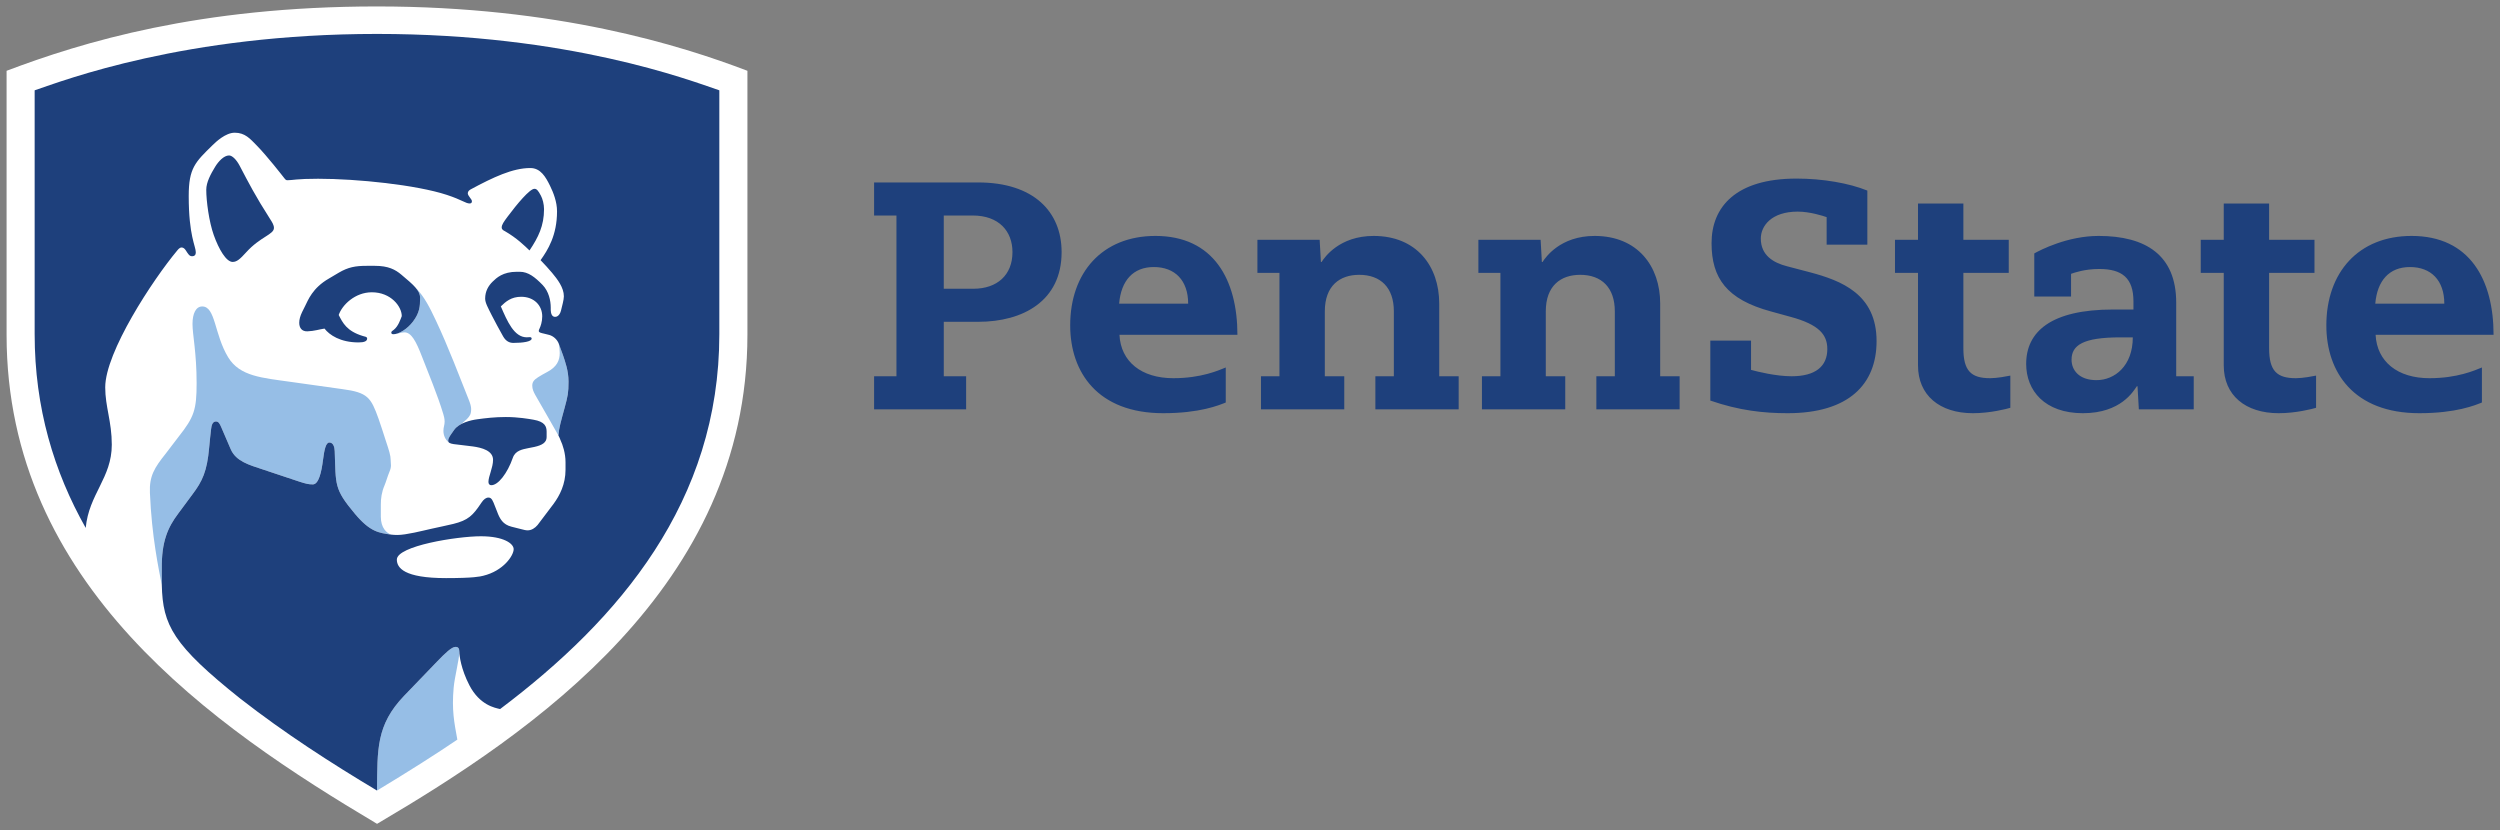 <?xml version="1.0" encoding="UTF-8" standalone="no"?>
<svg xmlns:rdf="http://www.w3.org/1999/02/22-rdf-syntax-ns#" xmlns="http://www.w3.org/2000/svg" xml:space="preserve" height="63.759" viewBox="0 0 191.949 63.759" width="191.95" version="1.1" xmlns:cc="http://creativecommons.org/ns#" xmlns:dc="http://purl.org/dc/elements/1.1/"><rect x="0" y="0" width="191.949" height="63.759" fill="#808080" stroke="none"/><g transform="matrix(1.25 0 0 -1.25 -286.42 527.34)"><g transform="matrix(.25 0 0 .25 229.54 297.38)"><path d="m91.013 295.56c-40.252 23.94-91.013 58.72-91.013 120.15v64.863c18.568 7.022 47.255 15.812 91.008 15.812 44.258 0 74.634-9.568 91.013-15.812v-64.863c0-61.948-52.728-97.647-91.008-120.16" fill="#fff"/><g><path d="m109.85 329.06c0.238 2.614 1.39 6.97 1.39 8.748 0 0.881-0.292 1.224-0.948 1.224-0.92 0-2.495-1.5-4.438-3.515-2.583-2.677-5.44-5.63-8.213-8.531-6.851-7.167-6.526-13.132-6.629-23.254 7.617 4.59 14.578 9.002 19.736 12.518-0.764 4.219-1.404 7.244-0.897 12.81zm-71.714 25.162c-0.028 1.138 0.005 3.609 0 4.039-0.082 6.632 1.474 10.135 4.055 13.558 1.247 1.656 2.322 3.172 3.45 4.658 2.462 3.247 3.628 5.723 4.132 11.544 0.117 1.364 0.357 3.553 0.47 4.501 0.1 0.836 0.299 1.897 1.194 1.897 0.626 0 0.92-0.498 1.322-1.451 0.572-1.355 1.698-3.962 2.308-5.363 1.296-2.978 4.513-3.857 7.872-4.968 2.469-0.815 7.162-2.401 9.047-3.016 1.56-0.507 2.242-0.663 3.256-0.663 1.451 0 2.13 3.062 2.502 6.01 0.318 2.511 0.694 4.284 1.563 4.284 0.969 0 1.275-1.163 1.308-2.095 0.313-8.355-0.222-9.227 4.961-15.414 3.77-4.499 5.919-4.7 8.944-5.125-1.124 0.336-2.567 1.635-2.567 4.37v3.004c0 1.502 0.18 3.03 0.923 4.758 0.35 0.813 0.761 2.282 1.147 3.182 0.659 1.532 0.346 1.92 0.346 2.999 0 1.14-0.376 2.271-1.278 5.003-0.463 1.404-1.089 3.445-1.691 5.125-1.878 5.239-2.637 6.475-8.907 7.304-2.011 0.269-10.806 1.514-12.644 1.775-7.033 0.997-12.541 1.331-15.407 6.045-3.424 5.627-3.079 12.49-6.372 12.49-1.56 0-2.39-1.747-2.39-4.296 0-2.677 1.011-7.01 1.011-14.55 0-6.517-0.607-8.334-4.405-13.135-0.986-1.245-2.312-3.076-3.16-4.141-2.829-3.548-4.081-5.548-3.908-9.682 0.444-10.705 2.14-18.568 2.92-22.646zm75.503 45.318c0.276-0.689 0.504-1.472 0.504-2.056 0-1.313-0.325-1.715-1.046-2.488-0.434-0.388-0.916-0.794-1.355-1.203-0.72-0.376-1.364-0.862-1.796-1.483-0.829-1.191-1.441-1.915-1.441-2.609 0-0.217 0.072-0.376 0.229-0.502-1.004 0.745-1.406 1.894-1.406 2.917 0 0.916 0.299 1.402 0.299 2.264 0 0.729-0.205 1.444-0.329 1.857-1.404 4.695-3.765 10.283-5.223 14.078-1.483 3.87-2.649 5.994-4.326 5.994-0.932 0-1.761-0.46-2.742-0.46 1.341 0.002 3.413 1.236 4.828 3.093 1.649 2.177 1.759 3.756 1.759 5.821 0 0.876-0.362 1.64-1.056 2.467 2.123-2.165 3.483-4.922 4.922-7.972 3.154-6.685 5.886-14.006 8.18-19.717zm22.044 13.964c0.273-0.736 0.899-2.422 1.035-2.831 0.516-1.544 1.35-3.786 1.35-6.48 0-2.738-0.187-3.567-0.941-6.349-0.962-3.555-1.385-4.908-1.544-6.861-0.269 0.551-5.328 9.285-5.713 9.993-0.388 0.713-0.71 1.401-0.71 2.224 0 0.89 0.383 1.427 1.462 2.107 0.647 0.406 1.486 0.888 2.053 1.18 2.607 1.334 3.231 2.983 3.233 4.749 0 0.741-0.107 1.5-0.224 2.268" fill="#96bee6"/><g fill="#1e407c"><path d="m57.507 326.26c10.745-8.386 22.249-15.802 33.508-22.53 0.103 10.121-0.222 16.087 6.629 23.254 2.773 2.901 5.629 5.854 8.213 8.531 1.944 2.016 3.518 3.515 4.438 3.515 0.656 0 0.948-0.343 0.948-1.224 0-0.902 0.404-4.221 2.462-8.194 2.56-4.938 6.342-5.573 7.552-5.854 29.332 22.081 53.863 50.98 53.863 92.097v59.922c-7.234 2.457-36.951 13.856-84.113 13.856-47.161 0-76.876-11.399-84.11-13.856v-59.922c0-18.073 4.742-33.784 12.546-47.594 0.778 8.325 6.407 12.27 6.407 20.448 0 5.707-1.614 9.311-1.614 14.088 0 8.638 11.663 26.409 17.711 33.648 0.178 0.213 0.57 0.72 1.056 0.72 0.434 0 0.764-0.301 1.028-0.708 0.617-0.944 0.881-1.441 1.539-1.441 0.663 0 0.92 0.369 0.92 0.958 0 1.507-1.74 4.015-1.74 13.833 0 6.865 1.595 8.32 5.863 12.499 0.78 0.764 3.167 3.058 5.445 3.058 2.534 0 3.791-1.5 5.351-3.086 2.637-2.684 6.316-7.437 6.912-8.19 0.168-0.21 0.318-0.404 0.677-0.404 1.219 0 2.24 0.367 7.538 0.367 9.629 0 24.137-1.511 31.595-3.952 3.84-1.257 4.639-2.123 5.657-2.123 0.497 0 0.539 0.325 0.539 0.584 0 0.486-1.011 1.266-1.011 1.927 0 0.439 0.357 0.761 0.708 0.951 5.562 2.988 10.31 5.246 14.655 5.246 2.53 0 3.779-2.191 4.842-4.356 0.832-1.689 1.722-3.955 1.722-6.284 0-5.889-2.249-9.479-4.043-11.997 0.86-0.881 2.077-2.214 2.817-3.1 1.32-1.577 2.906-3.635 2.906-5.774 0-0.923-0.451-2.373-0.708-3.522-0.117-0.516-0.57-1.551-1.467-1.532-0.808 0.016-1.018 0.899-1.049 1.682-0.007 0.161 0 0.516 0 0.593 0 1.694-0.469 3.994-2.044 5.606-1.81 1.85-3.469 3.196-5.566 3.196h-0.717c-3.441 0-5.006-1.504-5.952-2.425-1.032-1.007-1.836-2.352-1.836-4.165 0-1.04 0.708-2.271 1.649-4.156 0.558-1.112 1.986-3.761 2.763-5.125 0.68-1.189 1.551-1.607 2.527-1.607 2.397 0 4.485 0.334 4.485 1.054 0 0.196-0.105 0.362-0.432 0.362-0.14 0-0.469-0.04-0.766-0.04-3.13 0-4.805 3.983-6.375 7.599 1.196 1.166 2.551 2.361 5.008 2.361 3.116 0 5.165-2.093 5.165-4.819 0-1.352-0.418-2.483-0.663-2.99-0.121-0.257-0.189-0.416-0.189-0.563 0-0.425 0.54-0.512 1.392-0.708 0.301-0.07 0.881-0.208 1.233-0.308 0.916-0.269 1.89-1.058 2.303-2.163 0.273-0.736 0.899-2.422 1.035-2.831 0.516-1.544 1.35-3.786 1.35-6.48 0-2.738-0.187-3.567-0.941-6.349-0.962-3.555-1.385-4.908-1.544-6.861 0.332-0.614 0.36-0.785 0.509-1.142 0.537-1.131 1.238-3.198 1.238-5.436v-1.843c0-3.565-1.423-6.34-2.962-8.418-1.198-1.616-2.915-3.896-3.899-5.16-0.64-0.766-1.502-1.32-2.462-1.32-0.458 0-0.997 0.154-1.537 0.29-0.6 0.149-1.876 0.472-2.42 0.61-2.095 0.53-2.871 1.899-3.548 3.744-0.1 0.276-0.418 1.058-0.516 1.308-0.502 1.285-0.782 2.107-1.581 2.107-0.593 0-1.163-0.388-1.754-1.28-2.095-3.151-3.233-4.293-6.919-5.202-1.287-0.315-3.901-0.862-5.365-1.187-2.207-0.491-6.15-1.523-8.37-1.523-0.472 0-0.967 0.028-1.476 0.084-3.025 0.425-5.174 0.626-8.944 5.125-5.183 6.188-4.648 7.059-4.961 15.414-0.033 0.932-0.339 2.095-1.308 2.095-0.869 0-1.245-1.773-1.563-4.284-0.371-2.948-1.051-6.01-2.502-6.01-1.014 0-1.696 0.157-3.256 0.663-1.885 0.614-6.578 2.2-9.047 3.016-3.359 1.112-6.575 1.99-7.872 4.968-0.61 1.401-1.736 4.008-2.308 5.363-0.402 0.953-0.696 1.451-1.322 1.451-0.895 0-1.093-1.06-1.194-1.897-0.112-0.948-0.353-3.137-0.47-4.501-0.505-5.821-1.67-8.297-4.132-11.544-1.128-1.486-2.203-3.002-3.45-4.658-2.581-3.422-4.137-6.926-4.055-13.558 0.005-0.43-0.028-2.901 0-4.039 0.229-9.869 2.733-14.707 19.367-27.96zm59.581 30.24c-0.78-0.192-2.31-0.57-9.126-0.57-10.325 0-12.076 2.537-12.076 4.55 0 3.359 14.807 5.73 20.642 5.73 5.59 0 8.059-1.796 8.059-3.165 0-1.584-2.52-5.342-7.498-6.545zm-19.993 63.793c0 2.378-2.677 5.863-7.344 5.863-4.151 0-7.321-3.132-8.15-5.58 0.995-1.925 1.953-3.957 5.933-5.162 0.526-0.159 1.054-0.173 1.054-0.621 0-0.638-0.673-0.958-2.091-0.958-4.511 0-7.192 1.843-8.383 3.401-1.166-0.164-2.516-0.617-4.202-0.677-1.381-0.051-2.009 0.871-2.009 2.102 0 0.794 0.236 1.668 0.708 2.639 0.259 0.535 0.537 1.091 0.74 1.486 0.701 1.371 1.771 4.424 5.889 6.772 0.479 0.273 1.724 1.026 2.362 1.401 2.331 1.369 4.093 1.694 6.865 1.694h2.032c3.322 0 5.02-0.934 6.487-2.165 2.976-2.504 4.611-3.866 4.611-5.725 0-2.065-0.11-3.644-1.759-5.821-1.418-1.857-3.49-3.093-4.831-3.093-0.378 0-0.488 0.205-0.488 0.418 0 0.283 0.313 0.423 0.638 0.684 1.095 0.89 1.591 2.467 1.939 3.343zm-41.555 13.32c1.023 0 1.803 0.677 3.35 2.387 3.459 3.824 6.8 4.335 6.8 5.971 0 0.726-0.467 1.439-0.955 2.2-3.686 5.76-5.26 8.872-7.456 13.053-0.794 1.514-1.831 2.551-2.621 2.551-1.275 0-2.621-1.488-3.401-2.763-1.1-1.799-2.196-3.826-2.196-5.669 0-2.784 0.684-7.867 1.841-11.123 1.25-3.515 3.065-6.606 4.639-6.606zm66.862 7.575c-0.166 0.093-0.754 0.308-0.754 0.892 0 0.673 0.488 1.369 1.479 2.696 2.28 3.058 5.41 6.802 6.557 6.802 0.561 0 0.911-0.383 1.602-1.696 0.411-0.778 0.764-2.077 0.764-3.31 0-4.062-1.401-6.917-3.571-10.142-1.081 1.039-3.095 3.051-6.076 4.758zm-4.013-61.625c0 1.376 1.133 3.513 1.133 5.424 0 2.271-2.784 2.992-4.947 3.291-4.55 0.631-6.069 0.425-6.069 1.429 0 0.694 0.612 1.418 1.441 2.609 1.224 1.759 4.139 2.425 5.69 2.637 2.044 0.28 4.307 0.554 7.019 0.554 3.039 0 5.62-0.453 6.807-0.661 2.789-0.484 3.224-1.651 3.224-2.96v-1.308c0-1.32-1.081-1.997-3.027-2.422-0.486-0.105-1.168-0.229-1.495-0.297-1.411-0.292-3.158-0.572-3.777-2.355-1.329-3.824-3.642-6.823-5.354-6.746-0.315 0.014-0.645 0.252-0.645 0.803"/><path d="m447.18 444.62c-0.848 0.299-4.109 1.355-7.094 1.355-6.484 0-9.077-3.52-9.077-6.627 0-4.06 3.016-5.938 6.496-6.814l5.531-1.451c7.79-2.07 16.414-5.377 16.414-16.923 0-10.588-6.809-17.713-21.862-17.713-5.823 0-11.876 0.638-18.986 3.107v14.73h10.004v-7.192c1.591-0.437 6.132-1.567 9.965-1.567 5.91 0 8.776 2.467 8.776 6.685 0 3.492-1.974 6.017-9.084 7.928l-4.758 1.31c-10.895 2.948-14.599 8.187-14.599 16.788 0 8.837 5.9 15.858 20.876 15.858 6.431 0 12.859-1.114 17.4-2.946v-13.296h-10.002v6.767zm72.118-29.542c-9.077 0-11.943-1.908-11.943-5.494 0-2.467 1.752-5.015 6.132-5.015 4.459 0 8.916 3.497 8.916 10.509h-3.104zm3.265 8.841c0 5.751-2.796 7.961-8.421 7.961-3.593 0-6.171-0.93-6.91-1.194v-5.573h-9.035v10.589c1.49 0.846 8.178 4.3 15.804 4.3 11.6 0 19.066-4.718 19.066-16.386v-18.091h4.305v-8.122h-13.485l-0.325 5.669h-0.161c-0.827-1.161-3.866-6.625-13.261-6.625-9.395 0-13.934 5.573-13.934 12.104 0 7.921 6.078 13.371 21.352 13.371h5.003v1.997zm-52.933 24.046h11.147v-8.918h11.147v-8.122h-11.147v-18.552c0-5.583 1.953-7.325 6.573-7.325 1.728 0 4.095 0.463 4.964 0.635v-7.909c-0.916-0.276-4.964-1.327-9.173-1.327-8.201 0-13.511 4.41-13.511 11.736v22.742h-5.653v8.122h5.653v8.918zm75.12 0h11.147v-8.918h11.147v-8.122h-11.147v-18.552c0-5.583 1.953-7.325 6.571-7.325 1.731 0 4.097 0.463 4.966 0.635v-7.909c-0.916-0.276-4.966-1.327-9.173-1.327-8.201 0-13.511 4.41-13.511 11.736v22.742h-5.653v8.122h5.653v8.918zm-177.72-17.04h-5.415v8.122h15.293l0.306-5.45h0.159c0.738 1.152 4.368 6.405 12.796 6.405 10.57 0 16.115-7.447 16.115-16.603v-17.874h4.777v-8.122h-20.462v8.122h4.539v15.952c0 5.807-3.219 8.97-8.51 8.97-4.777 0-8.451-2.682-8.451-8.97v-15.952h4.779v-8.122h-20.467v8.122h4.541v25.4zm-54.29 0h-5.415v8.122h15.293l0.306-5.45h0.159c0.738 1.152 4.368 6.405 12.796 6.405 10.568 0 16.115-7.447 16.115-16.603v-17.874h4.777v-8.122h-20.462v8.122h4.539v15.952c0 5.807-3.221 8.97-8.512 8.97-4.775 0-8.449-2.682-8.449-8.97v-15.952h4.777v-8.122h-20.465v8.122h4.541v25.4zm286.2-7.564c0 5.732-3.265 8.998-8.44 8.998-5.097 0-8.042-3.345-8.521-8.998h16.961zm-16.881-7.645c0.32-6.608 5.415-10.668 13.219-10.668 6.87 0 11.084 1.899 12.901 2.633v-8.605c-1.698-0.68-6.342-2.628-15.37-2.628-16.085 0-22.852 10.035-22.852 21.579 0 12.978 7.884 21.976 20.941 21.976 14.333 0 20.145-10.829 20.145-24.286h-28.984zm-291.75 7.645c0 5.732-3.266 8.998-8.44 8.998-5.097 0-8.042-3.345-8.521-8.998h16.961zm-16.881-7.645c0.32-6.608 5.415-10.668 13.219-10.668 6.87 0 11.084 1.899 12.901 2.633v-8.605c-1.698-0.68-6.342-2.628-15.37-2.628-16.085 0-22.852 10.035-22.852 21.579 0 12.978 7.884 21.976 20.941 21.976 14.333 0 20.145-10.829 20.145-24.286h-28.984zm-35.893 11.308c5.812 0 9.607 3.34 9.607 8.993 0 5.132-3.315 9.002-9.766 9.002h-7.113v-17.996h7.272zm-18.897 17.996h-5.494v8.122h25.59c13.457 0 20.483-7.068 20.483-17.124 0-11.939-9.416-17.115-20.483-17.115h-8.47v-13.378h5.494v-8.122h-22.614v8.122h5.494v39.495"/></g></g></g></g></svg>